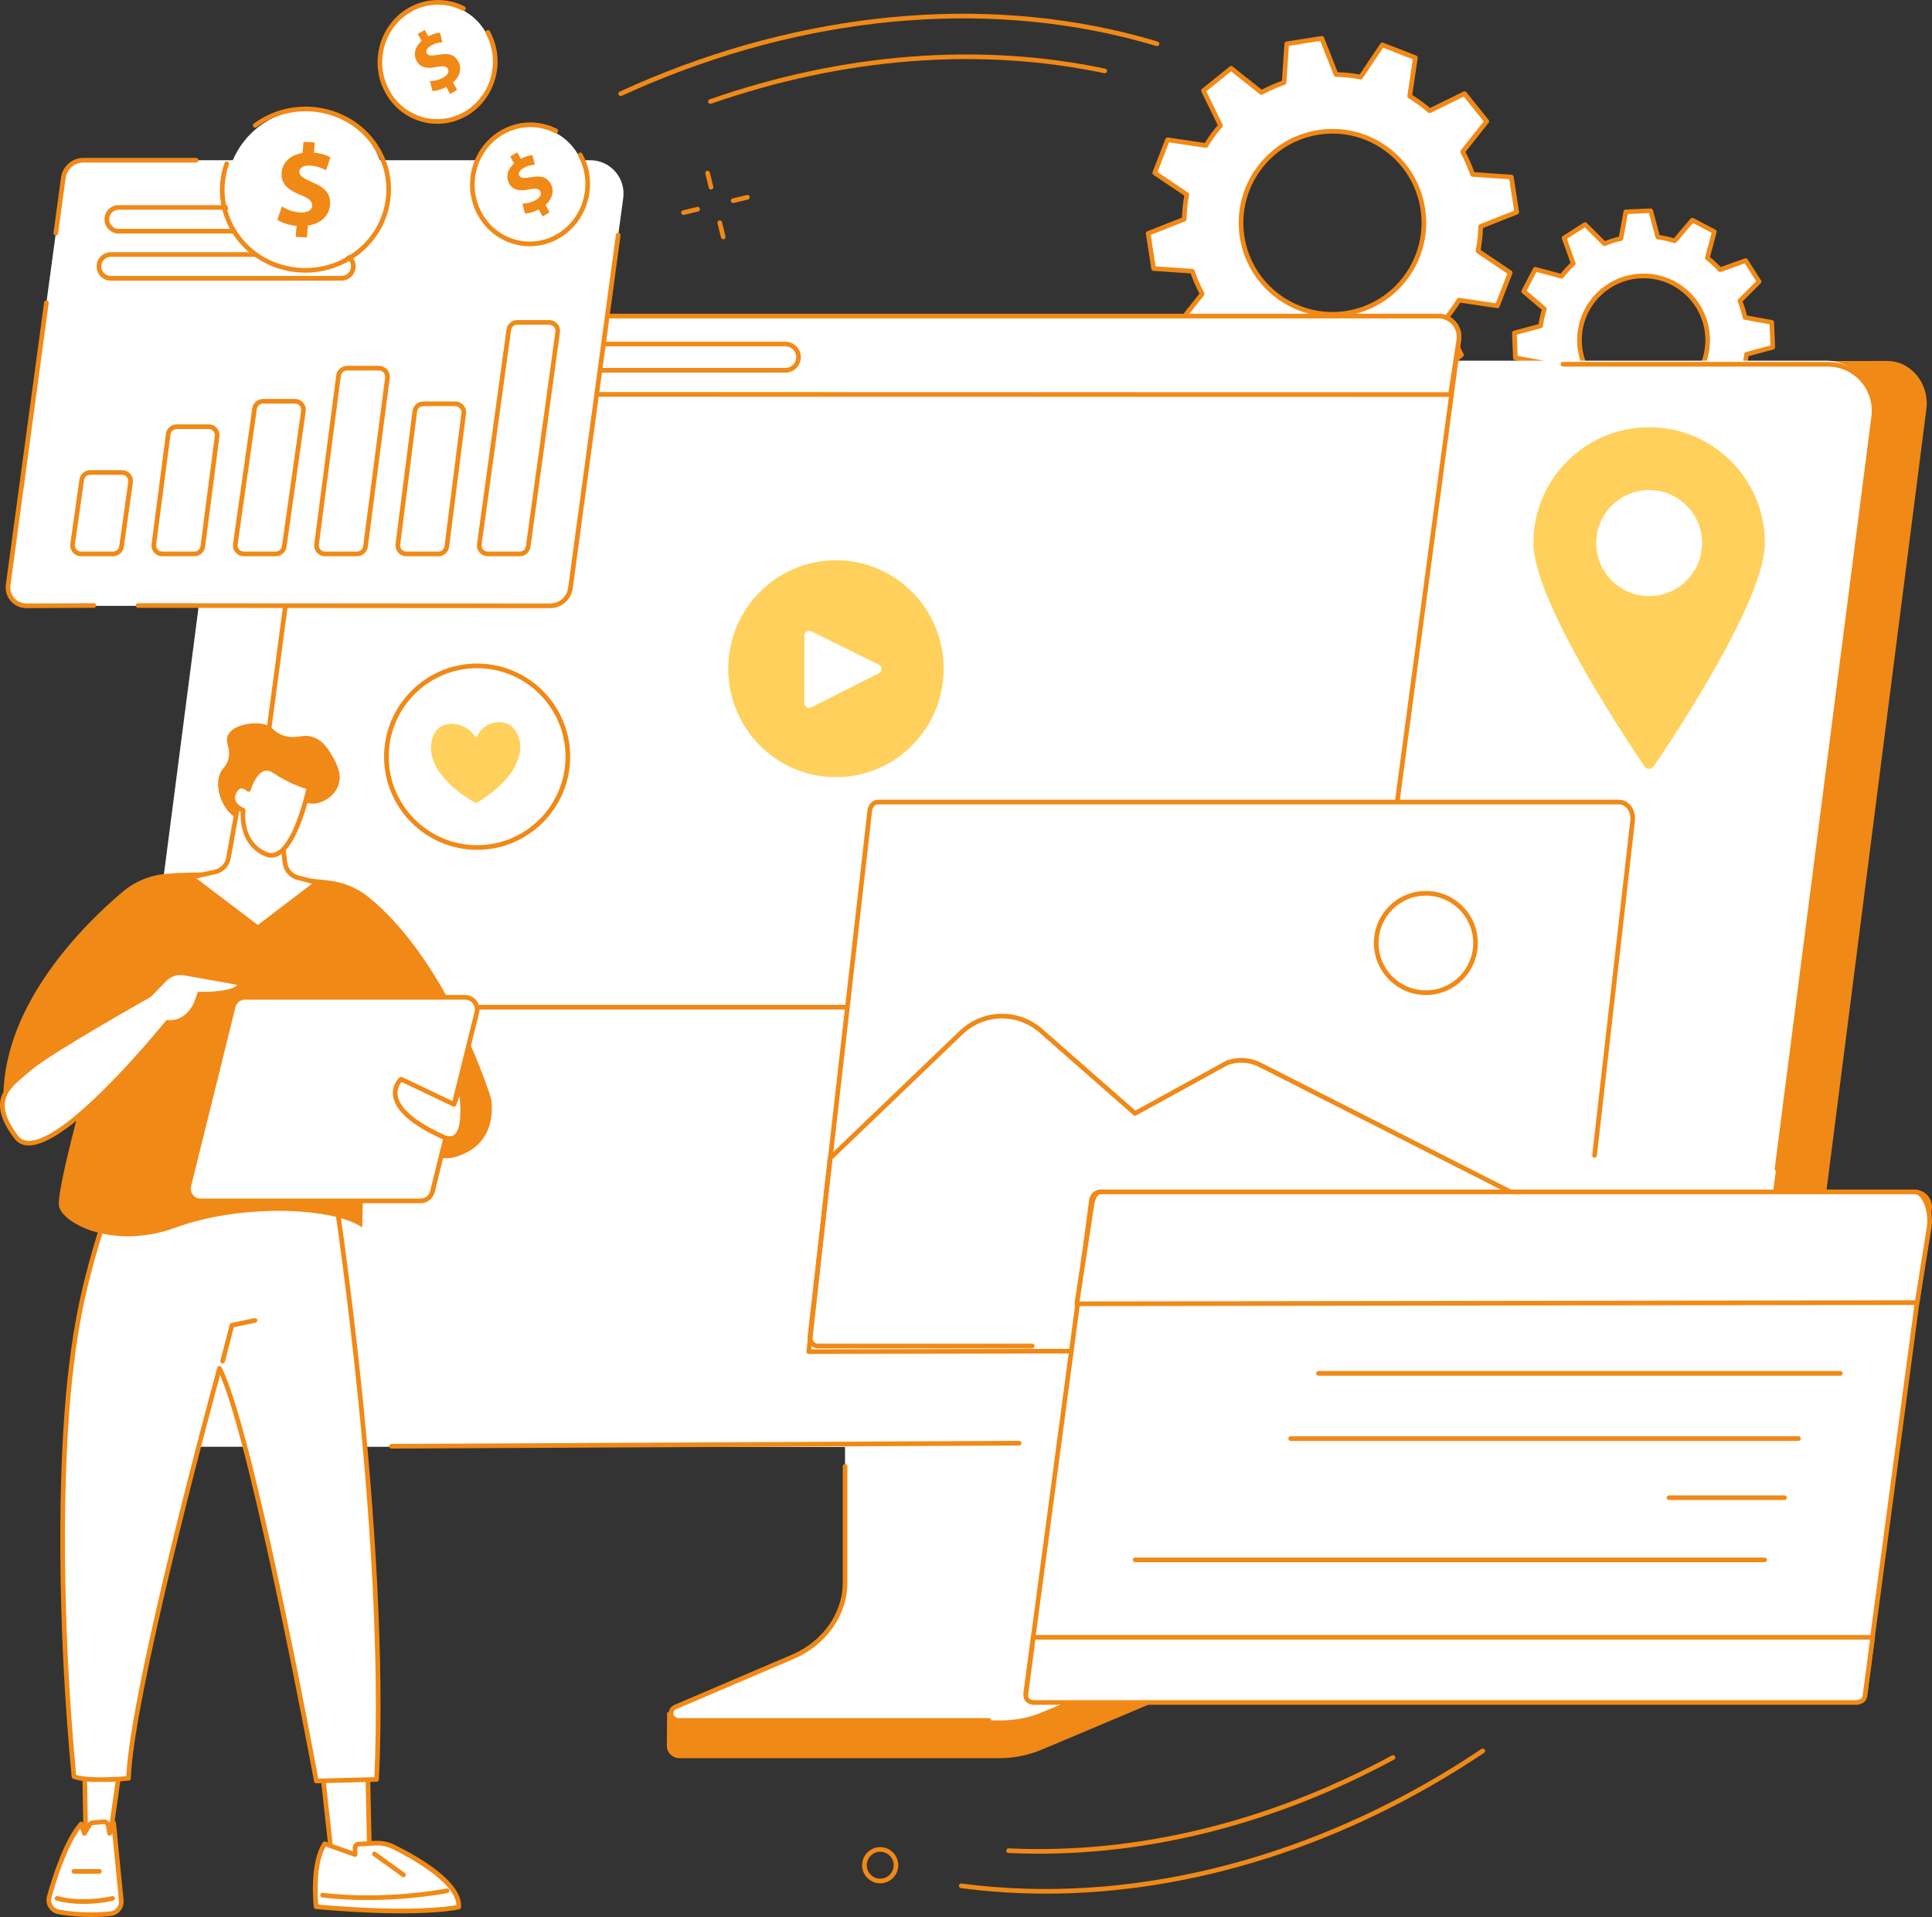 <?xml version="1.0" encoding="UTF-8"?> <svg xmlns="http://www.w3.org/2000/svg" width="627" height="622" viewBox="0 0 627 622" fill="none"><rect x="0" y="0" width="627" height="622" fill="#333333" stroke="none"/><g clip-path="url(#clip0_801_3632)"><path d="M575.331 112.656L574.999 104.579L566.316 102.993C565.901 101.136 565.343 99.34 564.642 97.611L570.865 91.36L566.535 84.528L558.222 87.502C556.947 86.121 555.566 84.845 554.088 83.69L556.358 75.152L549.199 71.4L543.496 78.126C541.723 77.568 539.883 77.16 537.997 76.903L535.703 68.373L527.631 68.705L526.047 77.394C524.191 77.809 522.396 78.368 520.669 79.07L514.422 72.842L507.595 77.175L510.567 85.494C509.187 86.77 507.912 88.152 506.758 89.631L498.226 87.359L494.476 94.523L501.198 100.23C500.64 102.004 500.232 103.846 499.976 105.734L491.451 108.029L491.783 116.106L500.466 117.692C500.881 119.549 501.439 121.345 502.141 123.074L495.917 129.317L500.247 136.149L508.561 133.175C509.836 134.557 511.216 135.832 512.695 136.987L510.424 145.525L517.583 149.277L523.286 142.551C525.059 143.11 526.9 143.517 528.786 143.774L531.079 152.305L539.151 151.972L540.735 143.283C542.591 142.868 544.386 142.31 546.114 141.607L552.36 147.836L559.187 143.502L556.215 135.183C557.596 133.907 558.871 132.526 560.025 131.046L568.557 133.318L572.306 126.154L565.585 120.447C566.143 118.673 566.55 116.831 566.807 114.944L575.331 112.649V112.656ZM534.255 131.144C522.773 131.62 513.087 122.689 512.612 111.207C512.136 99.717 521.061 90.024 532.535 89.548C544.017 89.073 553.703 98.003 554.178 109.486C554.654 120.968 545.729 130.669 534.255 131.144Z" fill="white"></path><path d="M531.086 153.067C530.747 153.067 530.445 152.841 530.355 152.509L528.189 144.461C526.605 144.22 525.051 143.872 523.55 143.427L518.164 149.776C517.937 150.048 517.553 150.123 517.236 149.957L510.077 146.205C509.767 146.039 509.609 145.684 509.7 145.344L511.842 137.289C510.605 136.3 509.435 135.221 508.349 134.073L500.504 136.882C500.172 137.003 499.802 136.874 499.613 136.572L495.283 129.74C495.095 129.446 495.14 129.053 495.389 128.804L501.265 122.908C500.7 121.451 500.224 119.926 499.855 118.364L491.662 116.869C491.315 116.808 491.059 116.506 491.044 116.159L490.712 108.082C490.697 107.727 490.93 107.41 491.27 107.319L499.312 105.153C499.553 103.567 499.9 102.004 500.345 100.51L494.001 95.12C493.729 94.893 493.654 94.508 493.82 94.191L497.569 87.027C497.735 86.717 498.09 86.559 498.429 86.649L506.478 88.793C507.467 87.555 508.545 86.385 509.692 85.298L506.886 77.447C506.765 77.115 506.893 76.745 507.195 76.556L514.022 72.223C514.324 72.034 514.709 72.079 514.958 72.329L520.849 78.21C522.305 77.643 523.829 77.168 525.391 76.798L526.884 68.599C526.945 68.252 527.247 67.995 527.594 67.98L535.665 67.648C536.02 67.633 536.337 67.867 536.427 68.207L538.593 76.254C540.177 76.496 541.731 76.843 543.239 77.288L548.626 70.94C548.852 70.668 549.237 70.592 549.554 70.758L556.713 74.51C557.022 74.676 557.181 75.031 557.09 75.371L554.948 83.426C556.185 84.415 557.354 85.494 558.44 86.642L566.286 83.834C566.618 83.713 566.988 83.841 567.176 84.143L571.506 90.975C571.695 91.277 571.65 91.662 571.401 91.911L565.524 97.807C566.09 99.264 566.565 100.789 566.935 102.352L575.127 103.846C575.474 103.907 575.731 104.209 575.746 104.556L576.078 112.634C576.093 112.989 575.859 113.306 575.52 113.396L567.478 115.563C567.237 117.148 566.889 118.711 566.444 120.206L572.789 125.596C573.06 125.822 573.136 126.207 572.97 126.524L569.221 133.688C569.055 133.998 568.7 134.156 568.361 134.066L560.311 131.922C559.323 133.16 558.244 134.33 557.098 135.417L559.904 143.268C560.025 143.601 559.896 143.97 559.595 144.159L552.767 148.485C552.473 148.674 552.081 148.628 551.832 148.379L545.94 142.498C544.484 143.065 542.96 143.54 541.399 143.91L539.905 152.108C539.845 152.456 539.543 152.712 539.196 152.727L531.124 153.06C531.124 153.06 531.101 153.06 531.094 153.06L531.086 153.067ZM523.294 141.804C523.369 141.804 523.444 141.819 523.52 141.842C525.24 142.385 527.05 142.785 528.891 143.034C529.193 143.072 529.442 143.291 529.517 143.585L531.66 151.535L538.532 151.248L540.011 143.155C540.064 142.853 540.29 142.619 540.592 142.551C542.41 142.144 544.175 141.6 545.85 140.913C546.129 140.8 546.453 140.86 546.664 141.079L552.481 146.884L558.289 143.2L555.521 135.447C555.415 135.161 555.498 134.843 555.717 134.64C557.06 133.402 558.32 132.035 559.444 130.593C559.632 130.352 559.942 130.246 560.236 130.329L568.187 132.45L571.378 126.358L565.117 121.036C564.883 120.84 564.792 120.523 564.883 120.236C565.426 118.515 565.826 116.703 566.075 114.861C566.112 114.559 566.331 114.31 566.625 114.234L574.569 112.09L574.282 105.213L566.195 103.733C565.894 103.68 565.66 103.454 565.592 103.152C565.192 101.333 564.641 99.566 563.955 97.89C563.842 97.611 563.902 97.286 564.121 97.075L569.922 91.254L566.241 85.442L558.493 88.212C558.207 88.31 557.89 88.235 557.686 88.016C556.449 86.665 555.083 85.411 553.643 84.287C553.401 84.098 553.295 83.788 553.378 83.494L555.498 75.537L549.41 72.344L544.092 78.61C543.896 78.844 543.579 78.934 543.292 78.844C541.572 78.3 539.762 77.9 537.921 77.651C537.619 77.613 537.37 77.394 537.295 77.1L535.153 69.15L528.28 69.437L526.801 77.53C526.749 77.832 526.522 78.066 526.221 78.134C524.41 78.534 522.637 79.085 520.963 79.772C520.683 79.885 520.359 79.825 520.148 79.606L514.331 73.801L508.523 77.485L511.291 85.238C511.397 85.525 511.314 85.842 511.095 86.046C509.745 87.284 508.493 88.65 507.368 90.092C507.18 90.333 506.871 90.439 506.576 90.356L498.625 88.235L495.434 94.327L501.695 99.649C501.929 99.845 502.02 100.162 501.929 100.449C501.386 102.171 500.986 103.982 500.737 105.824C500.7 106.126 500.481 106.375 500.187 106.451L492.243 108.595L492.53 115.472L500.617 116.952C500.918 117.005 501.152 117.231 501.22 117.533C501.62 119.353 502.171 121.119 502.857 122.795C502.97 123.074 502.91 123.399 502.691 123.61L496.89 129.431L500.571 135.244L508.319 132.473C508.606 132.375 508.923 132.45 509.126 132.669C510.363 134.021 511.729 135.274 513.17 136.399C513.411 136.587 513.517 136.897 513.434 137.191L511.314 145.148L517.402 148.341L522.72 142.076C522.864 141.902 523.075 141.811 523.294 141.811V141.804ZM533.38 131.914C521.898 131.914 512.332 122.818 511.85 111.23C511.359 99.347 520.623 89.277 532.497 88.786C544.371 88.295 554.435 97.566 554.925 109.448C555.415 121.33 546.151 131.401 534.277 131.892C533.976 131.907 533.674 131.907 533.372 131.907L533.38 131.914ZM533.402 90.281C533.123 90.281 532.844 90.281 532.565 90.296C521.521 90.756 512.906 100.117 513.366 111.169C513.826 122.221 523.18 130.842 534.225 130.389C545.269 129.929 553.884 120.568 553.424 109.516C552.979 98.743 544.077 90.281 533.402 90.281Z" fill="#F18916"></path><path d="M492.236 68.848L490.47 57.449L477.91 56.596C477.027 54.029 475.948 51.568 474.681 49.236L482.504 39.384L475.277 30.393L463.969 35.934C461.947 34.175 459.782 32.59 457.496 31.193L459.352 18.729L448.602 14.562L441.586 25.003C438.984 24.497 436.313 24.21 433.597 24.15L428.98 12.433L417.589 14.2L416.729 26.769C414.164 27.652 411.705 28.732 409.374 30L399.529 22.172L390.544 29.404L396.082 40.72C394.324 42.743 392.74 44.91 391.344 47.197L378.889 45.34L374.725 56.098L385.158 63.119C384.653 65.723 384.366 68.395 384.306 71.113L372.598 75.733L374.363 87.132L386.923 87.986C387.806 90.552 388.885 93.013 390.152 95.346L382.329 105.198L389.556 114.189L400.864 108.648C402.886 110.407 405.051 111.992 407.337 113.389L405.481 125.852L416.231 130.019L423.247 119.579C425.85 120.085 428.52 120.372 431.229 120.432L435.845 132.148L447.237 130.382L448.089 117.812C450.654 116.929 453.113 115.85 455.444 114.581L465.289 122.41L474.274 115.178L468.737 103.862C470.494 101.838 472.078 99.672 473.474 97.384L485.929 99.241L490.093 88.484L479.66 81.463C480.165 78.859 480.452 76.186 480.513 73.469L492.221 68.848H492.236ZM436.977 101.635C420.78 104.148 405.617 93.043 403.113 76.843C400.6 60.635 411.697 45.461 427.887 42.955C444.083 40.441 459.246 51.546 461.751 67.746C464.263 83.954 453.166 99.128 436.977 101.635Z" fill="white"></path><path d="M435.868 132.896C435.559 132.896 435.28 132.707 435.167 132.42L430.731 121.164C428.317 121.081 425.933 120.832 423.617 120.402L416.88 130.435C416.684 130.729 416.307 130.842 415.983 130.722L405.233 126.554C404.901 126.426 404.705 126.086 404.757 125.739L406.538 113.766C404.516 112.505 402.585 111.086 400.767 109.546L389.904 114.868C389.587 115.027 389.202 114.936 388.983 114.664L381.756 105.673C381.537 105.402 381.537 105.009 381.756 104.73L389.27 95.271C388.169 93.195 387.203 90.99 386.396 88.71L374.333 87.888C373.979 87.865 373.692 87.601 373.639 87.253L371.874 75.854C371.821 75.507 372.017 75.167 372.342 75.039L383.589 70.6C383.672 68.184 383.921 65.791 384.351 63.474L374.326 56.732C374.031 56.536 373.918 56.158 374.046 55.834L378.211 45.076C378.339 44.744 378.678 44.548 379.025 44.6L390.99 46.382C392.25 44.367 393.668 42.426 395.207 40.607L389.889 29.736C389.73 29.419 389.821 29.034 390.092 28.815L399.077 21.583C399.349 21.364 399.741 21.364 400.02 21.583L409.472 29.102C411.554 28 413.75 27.026 416.028 26.226L416.85 14.155C416.873 13.8 417.137 13.513 417.484 13.46L428.875 11.694C429.222 11.641 429.562 11.837 429.69 12.162L434.126 23.418C436.54 23.5 438.924 23.75 441.24 24.18L447.976 14.147C448.172 13.853 448.55 13.739 448.874 13.86L459.624 18.027C459.956 18.156 460.152 18.495 460.099 18.843L458.319 30.816C460.333 32.076 462.272 33.496 464.09 35.036L474.953 29.713C475.27 29.555 475.655 29.646 475.873 29.917L483.1 38.908C483.319 39.18 483.319 39.573 483.1 39.852L475.587 49.311C476.688 51.395 477.661 53.592 478.468 55.871L490.531 56.694C490.886 56.717 491.172 56.981 491.225 57.328L492.99 68.728C493.043 69.075 492.847 69.415 492.523 69.543L481.275 73.982C481.192 76.398 480.943 78.791 480.513 81.101L490.539 87.842C490.833 88.038 490.946 88.416 490.818 88.741L486.654 99.498C486.525 99.83 486.186 100.027 485.839 99.974L473.874 98.192C472.614 100.215 471.196 102.148 469.657 103.967L474.976 114.838C475.134 115.155 475.044 115.54 474.772 115.759L465.787 122.991C465.516 123.21 465.123 123.21 464.844 122.991L455.392 115.472C453.317 116.574 451.114 117.541 448.836 118.349L448.014 130.42C447.991 130.774 447.727 131.061 447.38 131.114L435.989 132.881C435.951 132.881 435.914 132.888 435.876 132.888L435.868 132.896ZM423.263 118.817C423.308 118.817 423.361 118.817 423.406 118.832C425.956 119.322 428.596 119.609 431.267 119.67C431.568 119.67 431.84 119.866 431.953 120.145L436.351 131.303L446.55 129.718L447.365 117.752C447.388 117.45 447.584 117.186 447.871 117.088C450.398 116.22 452.834 115.148 455.105 113.91C455.369 113.766 455.701 113.789 455.935 113.985L465.304 121.436L473.346 114.966L468.073 104.194C467.937 103.922 467.982 103.597 468.179 103.363C469.899 101.378 471.468 99.234 472.841 96.984C472.999 96.728 473.293 96.584 473.595 96.629L485.454 98.396L489.181 88.771L479.245 82.09C478.997 81.924 478.868 81.614 478.929 81.32C479.419 78.776 479.706 76.126 479.766 73.454C479.766 73.151 479.962 72.88 480.241 72.766L491.391 68.365L489.807 58.159L477.85 57.343C477.548 57.321 477.284 57.125 477.186 56.838C476.318 54.309 475.247 51.878 474.01 49.598C473.867 49.334 473.889 49.002 474.078 48.768L481.524 39.392L475.059 31.344L464.294 36.621C464.022 36.757 463.698 36.712 463.464 36.515C461.48 34.794 459.337 33.224 457.089 31.85C456.833 31.691 456.689 31.397 456.735 31.095L458.5 19.228L448.874 15.498L442.198 25.441C442.032 25.69 441.722 25.818 441.428 25.758C438.886 25.267 436.238 24.98 433.567 24.92C433.266 24.92 432.994 24.724 432.881 24.444L428.483 13.287L418.284 14.872L417.469 26.837C417.446 27.139 417.25 27.404 416.963 27.502C414.436 28.37 412.007 29.442 409.729 30.68C409.465 30.823 409.133 30.801 408.899 30.604L399.53 23.153L391.488 29.623L396.761 40.396C396.897 40.667 396.851 40.992 396.655 41.226C394.935 43.212 393.366 45.355 391.993 47.605C391.835 47.862 391.541 48.005 391.239 47.96L379.38 46.193L375.653 55.819L385.589 62.5C385.837 62.666 385.966 62.975 385.905 63.27C385.415 65.814 385.128 68.463 385.068 71.136C385.068 71.438 384.872 71.71 384.593 71.823L373.443 76.224L375.027 86.43L386.984 87.246C387.286 87.269 387.55 87.465 387.648 87.752C388.516 90.281 389.587 92.719 390.824 94.991C390.967 95.255 390.937 95.588 390.748 95.822L383.303 105.198L389.768 113.245L400.533 107.968C400.804 107.832 401.129 107.878 401.363 108.074C403.347 109.795 405.489 111.366 407.737 112.739C407.994 112.898 408.137 113.192 408.092 113.494L406.327 125.362L415.953 129.091L422.629 119.149C422.772 118.937 423.006 118.817 423.255 118.817H423.263ZM432.406 102.744C417.665 102.744 404.682 91.979 402.358 76.956C399.786 60.363 411.185 44.774 427.766 42.2C435.8 40.954 443.835 42.91 450.39 47.711C456.953 52.512 461.246 59.586 462.491 67.618C465.063 84.211 453.664 99.8 437.083 102.374C435.514 102.616 433.945 102.737 432.406 102.737V102.744ZM432.489 43.347C430.995 43.347 429.494 43.461 428 43.695C412.241 46.141 401.408 60.96 403.852 76.722C406.296 92.493 421.105 103.333 436.857 100.887C452.616 98.441 463.449 83.622 461.004 67.86C459.82 60.22 455.739 53.501 449.5 48.934C444.491 45.265 438.577 43.347 432.489 43.347Z" fill="#F18916"></path><path d="M181.535 353.113C181.399 353.113 181.263 353.076 181.142 353L177.099 350.516C176.744 350.297 176.631 349.837 176.85 349.475C177.069 349.12 177.529 349.007 177.891 349.225L181.934 351.709C182.289 351.928 182.402 352.389 182.183 352.751C182.04 352.985 181.791 353.113 181.542 353.113H181.535Z" fill="#F18916"></path><path d="M195.695 361.803C195.559 361.803 195.423 361.765 195.303 361.689L191.259 359.206C190.904 358.987 190.791 358.526 191.01 358.164C191.229 357.809 191.689 357.696 192.051 357.915L196.095 360.398C196.449 360.617 196.562 361.078 196.344 361.44C196.2 361.674 195.951 361.803 195.702 361.803H195.695Z" fill="#F18916"></path><path d="M181.067 365.358C180.932 365.358 180.803 365.32 180.675 365.252C180.321 365.033 180.207 364.573 180.419 364.218L182.878 360.157C183.097 359.802 183.557 359.689 183.912 359.9C184.266 360.119 184.379 360.579 184.168 360.934L181.709 364.996C181.565 365.23 181.316 365.358 181.06 365.358H181.067Z" fill="#F18916"></path><path d="M189.659 351.143C189.523 351.143 189.395 351.105 189.267 351.037C188.912 350.818 188.799 350.358 189.011 350.003L191.462 345.942C191.681 345.587 192.141 345.474 192.496 345.685C192.85 345.904 192.963 346.364 192.752 346.719L190.301 350.781C190.157 351.015 189.908 351.143 189.652 351.143H189.659Z" fill="#F18916"></path><path d="M230.54 33.692C230.231 33.692 229.937 33.496 229.831 33.186C229.695 32.794 229.899 32.363 230.299 32.227C273.593 17.137 317.989 13.702 358.68 22.278C359.087 22.361 359.351 22.761 359.261 23.169C359.178 23.576 358.771 23.84 358.371 23.75C317.951 15.227 273.834 18.654 230.797 33.647C230.714 33.677 230.631 33.692 230.548 33.692H230.54Z" fill="#F18916"></path><path d="M201.443 31.155C201.156 31.155 200.885 30.989 200.756 30.718C200.583 30.34 200.749 29.887 201.126 29.714C255.193 4.899 313.318 -1.917 364.797 10.531C368.479 11.422 372.145 12.418 375.713 13.49C376.113 13.611 376.34 14.034 376.219 14.434C376.098 14.834 375.676 15.061 375.276 14.94C371.738 13.875 368.094 12.886 364.443 12.003C313.288 -0.37 255.51 6.409 201.76 31.088C201.654 31.133 201.548 31.155 201.443 31.155Z" fill="#F18916"></path><path d="M337.218 601.451C333.898 601.451 330.594 601.376 327.29 601.217C326.875 601.195 326.551 600.847 326.573 600.425C326.596 600.009 326.943 599.692 327.366 599.707C368.63 601.67 411.63 591.245 451.726 569.564C452.096 569.367 452.548 569.503 452.752 569.866C452.948 570.235 452.812 570.688 452.45 570.892C415.319 590.966 375.691 601.451 337.233 601.451H337.218Z" fill="#F18916"></path><path d="M339.382 614.406C333.928 614.406 328.504 614.202 323.11 613.787C319.338 613.492 315.551 613.1 311.862 612.609C311.447 612.556 311.16 612.171 311.213 611.763C311.266 611.348 311.651 611.061 312.058 611.114C315.717 611.605 319.474 611.998 323.223 612.284C375.698 616.323 431.651 600.41 480.784 567.465C481.131 567.231 481.599 567.321 481.833 567.669C482.067 568.016 481.968 568.484 481.629 568.718C437.264 598.469 387.346 614.413 339.382 614.413V614.406Z" fill="#F18916"></path><path d="M221.796 69.747C221.457 69.747 221.147 69.513 221.064 69.166C220.966 68.758 221.215 68.35 221.623 68.252L226.232 67.142C226.639 67.044 227.047 67.293 227.145 67.701C227.243 68.109 226.994 68.516 226.586 68.615L221.977 69.724C221.917 69.739 221.856 69.747 221.804 69.747H221.796Z" fill="#F18916"></path><path d="M237.941 65.874C237.601 65.874 237.292 65.64 237.209 65.293C237.111 64.885 237.36 64.478 237.767 64.379L242.376 63.27C242.784 63.172 243.191 63.421 243.289 63.828C243.387 64.236 243.138 64.644 242.731 64.742L238.122 65.852C238.061 65.867 238.001 65.874 237.948 65.874H237.941Z" fill="#F18916"></path><path d="M234.719 77.628C234.379 77.628 234.07 77.394 233.987 77.055L232.855 72.442C232.757 72.034 233.006 71.627 233.406 71.528C233.813 71.43 234.221 71.68 234.319 72.08L235.45 76.692C235.548 77.1 235.3 77.507 234.9 77.606C234.839 77.621 234.779 77.628 234.719 77.628Z" fill="#F18916"></path><path d="M230.758 61.496C230.418 61.496 230.109 61.262 230.026 60.922L228.894 56.309C228.796 55.902 229.045 55.494 229.445 55.396C229.852 55.298 230.26 55.547 230.358 55.947L231.489 60.559C231.588 60.967 231.339 61.375 230.939 61.473C230.878 61.488 230.818 61.496 230.758 61.496Z" fill="#F18916"></path><path d="M285.655 611.054C285.481 611.054 285.3 611.046 285.119 611.031C283.558 610.888 282.147 610.148 281.144 608.94C280.14 607.732 279.665 606.215 279.808 604.652C280.102 601.428 282.962 599.043 286.183 599.33C289.404 599.624 291.788 602.485 291.501 605.709C291.222 608.751 288.657 611.054 285.662 611.054H285.655ZM285.655 600.817C283.429 600.817 281.521 602.523 281.317 604.788C281.211 605.95 281.566 607.083 282.313 607.974C283.06 608.872 284.108 609.423 285.27 609.521C287.661 609.74 289.789 607.966 290.008 605.573C290.226 603.18 288.454 601.051 286.062 600.832C285.926 600.817 285.798 600.817 285.662 600.817H285.655Z" fill="#F18916"></path><path d="M409.94 414.715L287.685 415.485C286.892 415.485 286.636 416.224 286.636 416.927V521.015C286.636 530.98 217.172 556.873 216.493 555.56L216.41 566.574C216.41 568.627 218.206 570.447 220.506 570.447H324.574C329.334 570.447 334.026 569.382 338.334 567.578L394.694 543.828C404.841 539.555 411.238 530.368 411.238 520.358V416.164C411.238 415.454 410.74 414.722 409.948 414.722L409.94 414.715Z" fill="#F18916"></path><path d="M274.241 409.415V513.526C274.241 523.793 267.64 533.139 257.267 537.57L219.246 553.808C216.764 554.873 217.609 558.202 220.363 558.202H324.822C329.522 558.202 334.162 557.273 338.409 555.484L380.534 537.736C390.982 533.335 397.651 523.944 397.651 513.632V409.415C397.651 408.992 397.266 408.645 396.783 408.645H275.101C274.626 408.645 274.233 408.992 274.233 409.415H274.241Z" fill="white"></path><path d="M320.923 558.957H220.371C218.455 558.957 217.339 557.696 217.09 556.45C216.803 555.054 217.557 553.718 218.96 553.114L256.981 536.875C267.015 532.587 273.495 523.423 273.495 513.526V475.787C273.495 475.372 273.834 475.032 274.249 475.032C274.664 475.032 275.004 475.372 275.004 475.787V513.526C275.004 524.034 268.161 533.742 257.577 538.264L219.556 554.503C218.794 554.827 218.425 555.446 218.568 556.148C218.696 556.798 219.307 557.447 220.371 557.447H320.923C321.338 557.447 321.678 557.787 321.678 558.202C321.678 558.617 321.338 558.957 320.923 558.957Z" fill="#F18916"></path><path d="M46.5 468.412L549.207 469.507L557.935 469.529L574.162 469.567C578.771 469.567 582.566 465.958 583.147 461.376L625.181 132.662C626.207 124.667 620.376 117.111 612.334 117.111L91.491 117.586L46.492 468.419L46.5 468.412Z" fill="#F18916"></path><path d="M592.803 117.028C601.87 117.028 609.241 126.162 608.079 135.183L565.743 461.384C565.155 465.974 561.262 469.408 556.653 469.408L552.685 469.559L39.529 469.408C33.999 469.408 29.729 464.532 30.439 459.036L73.627 126.192C74.216 121.602 77.739 117.028 82.348 117.028H592.803Z" fill="white"></path><path d="M576.696 380.019C576.696 380.019 576.628 380.019 576.598 380.019C576.183 379.966 575.897 379.588 575.949 379.173L607.339 135.093C607.867 131.001 606.608 126.879 603.884 123.784C601.176 120.704 597.268 118.938 593.18 118.938H507.217C506.802 118.938 506.463 118.598 506.463 118.183C506.463 117.767 506.802 117.428 507.217 117.428H593.18C597.706 117.428 602.028 119.383 605.023 122.788C608.033 126.207 609.421 130.767 608.841 135.289L577.451 379.369C577.405 379.747 577.081 380.026 576.704 380.026L576.696 380.019Z" fill="#F18916"></path><path d="M127.045 470.005C126.63 470.005 126.291 469.673 126.291 469.25C126.291 468.835 126.623 468.495 127.045 468.495L330.729 467.491C331.144 467.491 331.484 467.823 331.484 468.246C331.484 468.661 331.152 469.001 330.729 469.001L127.045 470.005Z" fill="#F18916"></path><path d="M473.459 110.128C473.972 106.119 470.864 102.563 466.828 102.563H108.744C106.692 102.563 104.964 104.088 104.7 106.134L75.83 322.614C75.535 324.826 77.255 326.789 79.481 326.789H441.005C443.057 326.789 444.785 325.264 445.049 323.218L473.451 110.128H473.459Z" fill="white"></path><path d="M441.005 327.544H79.481C78.198 327.544 76.984 326.993 76.139 326.027C75.294 325.06 74.909 323.785 75.075 322.516L103.945 106.036C104.255 103.628 106.314 101.816 108.736 101.816H466.82C468.955 101.816 470.992 102.737 472.402 104.345C473.821 105.96 474.477 108.104 474.198 110.233L445.795 323.324C445.486 325.732 443.426 327.544 441.005 327.544ZM108.743 103.318C107.076 103.318 105.658 104.571 105.447 106.225L76.576 322.713C76.463 323.551 76.719 324.396 77.278 325.03C77.836 325.664 78.636 326.034 79.481 326.034H441.005C442.672 326.034 444.09 324.781 444.301 323.128L472.704 110.037C472.923 108.338 472.402 106.625 471.271 105.341C470.147 104.058 468.525 103.326 466.82 103.326H108.743V103.318Z" fill="#F18916"></path><path d="M466.827 102.563C470.856 102.563 473.971 106.119 473.458 110.127L470.75 128.019L101.252 127.959L104.707 106.126C104.971 104.088 106.699 102.556 108.751 102.556H466.835L466.827 102.563Z" fill="white"></path><path d="M470.743 128.774L101.245 128.714C101.026 128.714 100.815 128.615 100.671 128.449C100.528 128.283 100.468 128.057 100.498 127.838L103.953 106.006C104.262 103.62 106.322 101.801 108.743 101.801H466.827C468.962 101.801 470.999 102.722 472.41 104.33C473.828 105.945 474.484 108.089 474.205 110.218L471.49 128.125C471.437 128.495 471.12 128.766 470.743 128.766V128.774ZM102.127 127.204L470.094 127.264L472.712 110.014C472.93 108.331 472.402 106.617 471.278 105.334C470.154 104.05 468.532 103.318 466.827 103.318H108.743C107.076 103.318 105.658 104.571 105.447 106.225L102.127 127.204Z" fill="#F18916"></path><path d="M254.89 120.9H122.518C121.077 120.9 119.704 120.281 118.753 119.202C117.803 118.122 117.358 116.68 117.546 115.254C117.863 112.755 120.006 110.875 122.518 110.875H254.89C256.331 110.875 257.704 111.494 258.654 112.574C259.605 113.653 260.05 115.095 259.861 116.522L259.114 116.424L259.861 116.522C259.544 119.021 257.402 120.9 254.89 120.9ZM122.518 112.377C120.76 112.377 119.266 113.691 119.04 115.435C118.912 116.431 119.221 117.443 119.885 118.198C120.549 118.953 121.507 119.383 122.51 119.383H254.882C256.64 119.383 258.134 118.069 258.36 116.326C258.488 115.329 258.179 114.317 257.515 113.563C256.851 112.808 255.893 112.377 254.89 112.377H122.518Z" fill="#F18916"></path><path d="M271.298 252.158C290.605 252.158 306.256 236.405 306.256 216.971C306.256 197.538 290.605 181.785 271.298 181.785C251.991 181.785 236.34 197.538 236.34 216.971C236.34 236.405 251.991 252.158 271.298 252.158Z" fill="#FFD15C"></path><path d="M261.061 228.19V206.184C261.061 205.059 262.237 204.327 263.241 204.825L285.231 215.688C286.348 216.239 286.355 217.832 285.246 218.398L263.256 229.541C262.252 230.054 261.061 229.322 261.061 228.19Z" fill="white"></path><path d="M529.843 266.192C530.19 263.036 528.101 260.236 525.392 260.236H284.985C283.612 260.236 282.443 261.436 282.269 263.044L262.889 433.444C262.693 435.188 263.847 436.728 265.341 436.728H508.057C509.43 436.728 510.599 435.528 510.773 433.92L529.843 266.184V266.192Z" fill="white"></path><path d="M262.458 439.31C262.247 439.31 262.043 439.219 261.9 439.061C261.757 438.902 261.689 438.691 261.711 438.472L268.621 375.761C268.644 375.587 268.72 375.421 268.848 375.3L311.372 334.52C318.916 327.288 330.519 327.031 338.372 333.923L368.464 360.338L397.81 344.22C397.81 344.22 397.878 344.19 397.908 344.175C401.597 342.794 405.723 343.02 409.239 344.802L514.506 398.205C514.785 398.348 514.943 398.642 514.913 398.944L511.33 438.11C511.292 438.495 510.968 438.797 510.583 438.797L262.466 439.31H262.458ZM270.085 376.199L263.303 437.8L509.889 437.294L513.359 399.322L408.545 346.153C405.422 344.568 401.755 344.356 398.474 345.572L368.713 361.916C368.434 362.067 368.095 362.029 367.853 361.825L337.369 335.063C330.111 328.692 319.377 328.926 312.406 335.614L270.077 376.206L270.085 376.199Z" fill="#F18916"></path><path d="M462.747 322.841C453.445 322.841 445.879 315.269 445.879 305.961C445.879 296.653 453.445 289.081 462.747 289.081C472.049 289.081 479.615 296.653 479.615 305.961C479.615 315.269 472.049 322.841 462.747 322.841ZM462.747 290.591C454.275 290.591 447.388 297.483 447.388 305.961C447.388 314.439 454.275 321.331 462.747 321.331C471.219 321.331 478.106 314.439 478.106 305.961C478.106 297.483 471.219 290.591 462.747 290.591Z" fill="#F18916"></path><path d="M334.999 437.483H265.339C264.479 437.483 263.672 437.105 263.069 436.426C262.344 435.618 262.005 434.493 262.141 433.354L281.521 262.953C281.74 260.975 283.226 259.473 284.983 259.473H525.391C526.764 259.473 528.062 260.077 529.042 261.172C530.234 262.508 530.8 264.365 530.596 266.267L518.239 374.961C518.194 375.376 517.817 375.67 517.402 375.625C516.987 375.58 516.693 375.202 516.738 374.787L529.095 266.101C529.254 264.652 528.816 263.18 527.918 262.183C527.224 261.413 526.327 260.983 525.391 260.983H284.983C283.995 260.983 283.15 261.904 283.022 263.119L263.642 433.52C263.559 434.222 263.77 434.931 264.2 435.414C264.517 435.769 264.924 435.966 265.347 435.966H335.007C335.422 435.966 335.761 436.305 335.761 436.72C335.761 437.136 335.422 437.475 335.007 437.475L334.999 437.483Z" fill="#F18916"></path><path d="M20.542 57.744C20.965 54.445 23.763 51.984 27.075 51.984H191.554C198.072 51.984 203.103 57.729 202.266 64.206L185.119 190.806C184.696 194.105 181.898 196.573 178.586 196.573H8.54C4.941 196.573 2.158 193.395 2.64 189.824L20.542 57.744Z" fill="white"></path><path d="M36.694 180.478H26.321C25.302 180.478 24.329 180.033 23.658 179.263C22.986 178.493 22.685 177.466 22.828 176.455L25.77 155.589C26.011 153.86 27.513 152.554 29.263 152.554H39.628C40.647 152.554 41.62 152.999 42.291 153.769C42.962 154.539 43.264 155.566 43.121 156.578L40.186 177.444C39.945 179.172 38.444 180.478 36.694 180.478ZM29.263 154.064C28.267 154.064 27.407 154.811 27.264 155.8L24.322 176.666C24.239 177.247 24.412 177.829 24.797 178.274C25.182 178.719 25.732 178.969 26.321 178.969H36.694C37.697 178.969 38.549 178.221 38.693 177.232L41.627 156.366C41.71 155.785 41.537 155.204 41.152 154.758C40.767 154.313 40.217 154.064 39.628 154.064H29.263Z" fill="#F18916"></path><path d="M63.067 180.478H52.686C51.675 180.478 50.702 180.041 50.038 179.278C49.367 178.516 49.058 177.504 49.194 176.493L53.848 140.762C54.074 139.011 55.583 137.69 57.348 137.69H67.721C68.732 137.69 69.705 138.128 70.369 138.89C71.04 139.652 71.35 140.664 71.214 141.676L66.567 177.406C66.341 179.157 64.832 180.478 63.067 180.478ZM57.341 139.2C56.33 139.2 55.47 139.954 55.342 140.958L50.687 176.689C50.612 177.263 50.785 177.844 51.17 178.282C51.555 178.72 52.105 178.969 52.686 178.969H63.067C64.078 178.969 64.938 178.214 65.066 177.21L69.713 141.479C69.788 140.906 69.615 140.324 69.23 139.887C68.845 139.449 68.294 139.2 67.714 139.2H57.341Z" fill="#F18916"></path><path d="M89.492 180.479H79.12C78.094 180.479 77.128 180.033 76.457 179.263C75.785 178.493 75.483 177.466 75.627 176.455L81.865 132.473C82.107 130.744 83.608 129.438 85.358 129.438H95.724C96.749 129.438 97.715 129.884 98.386 130.654C99.058 131.424 99.36 132.451 99.216 133.462L92.985 177.444C92.744 179.173 91.243 180.479 89.492 180.479ZM85.358 130.948C84.362 130.948 83.502 131.696 83.359 132.685L77.12 176.666C77.037 177.247 77.211 177.829 77.596 178.274C77.98 178.72 78.531 178.969 79.12 178.969H89.492C90.488 178.969 91.348 178.221 91.492 177.232L97.723 133.251C97.806 132.67 97.632 132.088 97.247 131.643C96.863 131.197 96.312 130.948 95.724 130.948H85.358Z" fill="#F18916"></path><path d="M115.865 180.478H105.485C104.467 180.478 103.501 180.04 102.837 179.278C102.166 178.516 101.857 177.504 101.992 176.492L109.121 121.776C109.348 120.024 110.856 118.703 112.622 118.703H122.994C124.005 118.703 124.978 119.141 125.642 119.904C126.314 120.666 126.623 121.685 126.487 122.689L119.366 177.406C119.139 179.157 117.631 180.478 115.865 180.478ZM112.614 120.213C111.603 120.213 110.743 120.968 110.615 121.972L103.486 176.689C103.411 177.262 103.584 177.844 103.969 178.282C104.354 178.719 104.904 178.969 105.485 178.969H115.865C116.876 178.969 117.736 178.214 117.865 177.21L124.986 122.493C125.061 121.919 124.88 121.338 124.503 120.9C124.118 120.462 123.568 120.213 122.987 120.213H112.614Z" fill="#F18916"></path><path d="M142.255 180.478H131.874C130.864 180.478 129.898 180.041 129.227 179.286C128.555 178.531 128.246 177.512 128.374 176.508L133.866 133.349C134.092 131.59 135.594 130.269 137.366 130.269H147.739C148.75 130.269 149.716 130.707 150.387 131.469C151.059 132.232 151.368 133.243 151.24 134.247L145.755 177.406C145.529 179.165 144.028 180.494 142.255 180.494V180.478ZM137.366 131.771C136.356 131.771 135.496 132.526 135.367 133.538L129.875 176.696C129.8 177.27 129.981 177.851 130.366 178.289C130.75 178.727 131.301 178.976 131.882 178.976H142.262C143.273 178.976 144.133 178.221 144.261 177.21L149.746 134.051C149.821 133.477 149.64 132.896 149.256 132.458C148.871 132.02 148.32 131.771 147.739 131.771H137.366Z" fill="#F18916"></path><path d="M168.681 180.478H158.308C157.289 180.478 156.316 180.041 155.652 179.271C154.981 178.501 154.679 177.481 154.815 176.47L164.373 106.897C164.615 105.16 166.116 103.847 167.866 103.847H178.231C179.25 103.847 180.223 104.285 180.887 105.055C181.558 105.825 181.86 106.844 181.724 107.855L172.166 177.436C171.925 179.172 170.423 180.486 168.673 180.486L168.681 180.478ZM167.866 105.349C166.863 105.349 166.003 106.096 165.867 107.093L156.309 176.674C156.226 177.255 156.407 177.836 156.784 178.274C157.169 178.712 157.719 178.969 158.308 178.969H168.681C169.684 178.969 170.544 178.221 170.68 177.225L180.238 107.651C180.321 107.07 180.14 106.489 179.763 106.051C179.378 105.613 178.827 105.357 178.239 105.357H167.873L167.866 105.349Z" fill="#F18916"></path><path d="M18.12 76.368C18.12 76.368 18.052 76.368 18.014 76.368C17.599 76.315 17.313 75.93 17.366 75.522L19.787 57.653C20.255 53.999 23.386 51.236 27.067 51.236H63.662C64.077 51.236 64.417 51.576 64.417 51.991C64.417 52.407 64.077 52.746 63.662 52.746H27.075C24.148 52.746 21.666 54.943 21.288 57.849L18.867 75.726C18.814 76.103 18.49 76.383 18.12 76.383V76.368Z" fill="#F18916"></path><path d="M8.547 197.321C6.608 197.321 4.768 196.483 3.493 195.026C2.218 193.569 1.637 191.636 1.893 189.719L14.311 98.124C14.363 97.709 14.748 97.422 15.163 97.475C15.578 97.528 15.865 97.913 15.812 98.32L3.387 189.915C3.191 191.402 3.644 192.904 4.632 194.029C5.62 195.161 7.046 195.803 8.547 195.803L30.477 195.713C30.892 195.713 31.232 196.045 31.232 196.467C31.232 196.883 30.9 197.222 30.477 197.222L8.54 197.313L8.547 197.321Z" fill="#F18916"></path><path d="M178.586 197.321L44.811 197.23C44.396 197.23 44.057 196.89 44.057 196.475C44.057 196.06 44.396 195.72 44.811 195.72L178.586 195.811C181.513 195.811 183.995 193.614 184.372 190.707L199.883 76.194C199.935 75.779 200.32 75.492 200.735 75.545C201.15 75.597 201.437 75.983 201.384 76.39L185.874 190.896C185.406 194.55 182.275 197.313 178.594 197.313L178.586 197.321Z" fill="#F18916"></path><path d="M110.819 91.051H35.969C33.426 91.051 31.359 88.982 31.359 86.438C31.359 83.894 33.426 81.826 35.969 81.826H110.819C113.361 81.826 115.428 83.894 115.428 86.438C115.428 88.982 113.361 91.051 110.819 91.051ZM35.969 83.328C34.256 83.328 32.868 84.725 32.868 86.431C32.868 88.137 34.264 89.533 35.969 89.533H110.819C112.531 89.533 113.919 88.137 113.919 86.431C113.919 84.725 112.524 83.328 110.819 83.328H35.969Z" fill="#F18916"></path><path d="M76.08 75.779H38.52C35.977 75.779 33.91 73.71 33.91 71.166C33.91 68.622 35.977 66.554 38.52 66.554H76.08C78.623 66.554 80.69 68.622 80.69 71.166C80.69 73.71 78.623 75.779 76.08 75.779ZM38.52 68.056C36.807 68.056 35.419 69.453 35.419 71.159C35.419 72.865 36.815 74.261 38.52 74.261H76.08C77.793 74.261 79.181 72.865 79.181 71.159C79.181 69.453 77.785 68.056 76.08 68.056H38.52Z" fill="#F18916"></path><path d="M119.004 77.326C127.994 65.991 126.386 49.736 115.412 41.019C104.437 32.302 88.252 34.424 79.261 45.759C70.271 57.094 71.879 73.35 82.854 82.067C93.828 90.784 110.013 88.661 119.004 77.326Z" fill="white"></path><path d="M99.097 88.469C90.716 88.469 82.432 84.815 76.993 77.855C71.411 70.713 69.864 61.375 72.859 52.859C72.995 52.467 73.425 52.263 73.825 52.399C74.217 52.535 74.421 52.965 74.285 53.365C71.464 61.383 72.927 70.192 78.185 76.926C86.921 88.099 103.435 90.273 114.984 81.773C120.619 77.628 124.233 71.604 125.161 64.817C126.074 58.136 124.271 51.508 120.076 46.141C111.341 34.968 94.827 32.794 83.277 41.294C82.945 41.543 82.47 41.468 82.221 41.136C81.972 40.796 82.048 40.328 82.38 40.079C94.586 31.095 112.027 33.398 121.261 45.212C125.712 50.897 127.62 57.932 126.655 65.021C125.666 72.216 121.842 78.595 115.874 82.988C110.858 86.68 104.951 88.469 99.097 88.469Z" fill="#F18916"></path><path d="M95.981 76.858L96.252 73.272C93.755 73.046 91.372 72.253 90.014 71.355L91.47 66.984C92.978 67.928 95.121 68.818 97.55 68.932C99.685 69.03 101.201 68.267 101.314 66.757C101.42 65.323 100.296 64.364 97.595 63.292C93.695 61.752 91.108 59.737 91.387 56.075C91.636 52.754 94.155 50.255 98.214 49.644L98.485 46.058L102.152 46.224L101.903 49.545C104.4 49.772 106.044 50.376 107.229 51.04L105.818 55.26C104.875 54.8 103.223 53.856 100.53 53.728C98.101 53.614 97.233 54.641 97.15 55.698C97.06 56.944 98.304 57.797 101.39 59.148C105.72 60.937 107.357 63.096 107.101 66.493C106.844 69.853 104.272 72.616 99.919 73.174L99.624 77.024L95.958 76.858H95.981Z" fill="#F18916"></path><path d="M190.062 61.53C191.04 51.228 183.75 42.108 173.779 41.16C163.808 40.211 154.932 47.794 153.953 58.095C152.975 68.397 160.265 77.517 170.236 78.466C180.207 79.414 189.083 71.832 190.062 61.53Z" fill="white"></path><path d="M171.917 79.893C170.228 79.893 168.523 79.667 166.856 79.199C161.801 77.802 157.599 74.443 155.027 69.74C149.776 60.129 153.103 47.854 162.442 42.366C168.093 39.052 174.935 38.841 180.744 41.807C181.113 41.996 181.264 42.449 181.076 42.827C180.887 43.197 180.434 43.348 180.057 43.159C174.709 40.426 168.41 40.622 163.212 43.68C154.567 48.753 151.489 60.122 156.354 69.022C158.723 73.363 162.601 76.458 167.263 77.749C171.85 79.017 176.655 78.376 180.804 75.945C189.449 70.872 192.527 59.503 187.661 50.602C187.458 50.24 187.594 49.779 187.963 49.576C188.325 49.379 188.785 49.508 188.989 49.878C194.24 59.488 190.913 71.763 181.574 77.251C178.586 79.002 175.274 79.901 171.933 79.901L171.917 79.893Z" fill="#F18916"></path><path d="M176.082 70.223L174.844 67.965C173.26 68.803 171.525 69.256 170.363 69.249L169.534 66.063C170.801 66.04 172.438 65.738 173.939 64.855C175.252 64.085 175.87 63.028 175.35 62.085C174.86 61.179 173.803 61.043 171.774 61.45C168.832 62.047 166.501 61.85 165.241 59.541C164.094 57.449 164.63 54.973 166.833 53.018L165.596 50.761L167.859 49.432L169.005 51.523C170.59 50.685 171.812 50.406 172.785 50.346L173.585 53.426C172.838 53.516 171.48 53.592 169.82 54.573C168.319 55.456 168.198 56.408 168.56 57.072C168.99 57.857 170.069 57.88 172.445 57.487C175.742 56.876 177.56 57.525 178.73 59.669C179.884 61.783 179.416 64.44 177.025 66.478L178.352 68.901L176.089 70.23L176.082 70.223Z" fill="#F18916"></path><path d="M160.046 21.792C161.024 11.49 153.735 2.37 143.764 1.422C133.793 0.473 124.916 8.056 123.938 18.357C122.959 28.659 130.249 37.779 140.22 38.728C150.191 39.676 159.067 32.094 160.046 21.792Z" fill="white"></path><path d="M141.915 40.169C140.225 40.169 138.52 39.943 136.853 39.475C131.799 38.078 127.597 34.719 125.024 30.016C119.774 20.405 123.093 8.131 132.44 2.642C138.09 -0.672 144.933 -0.883 150.741 2.084C151.111 2.272 151.262 2.725 151.073 3.103C150.885 3.48 150.432 3.624 150.055 3.435C144.706 0.702 138.407 0.898 133.21 3.956C124.564 9.029 121.486 20.398 126.352 29.299C128.721 33.639 132.598 36.734 137.261 38.025C141.847 39.294 146.653 38.652 150.802 36.221C159.447 31.148 162.525 19.779 157.659 10.879C157.455 10.516 157.591 10.056 157.961 9.852C158.323 9.655 158.783 9.784 158.987 10.154C164.245 19.764 160.918 32.039 151.571 37.527C148.584 39.279 145.272 40.177 141.93 40.177L141.915 40.169Z" fill="#F18916"></path><path d="M146.072 30.491L144.835 28.234C143.25 29.072 141.515 29.525 140.354 29.517L139.524 26.331C140.791 26.309 142.428 26.007 143.929 25.124C145.242 24.354 145.861 23.297 145.34 22.353C144.85 21.447 143.794 21.311 141.764 21.719C138.822 22.315 136.491 22.119 135.231 19.809C134.085 17.718 134.62 15.242 136.823 13.287L135.586 11.029L137.849 9.701L138.996 11.792C140.58 10.954 141.802 10.675 142.775 10.614L143.575 13.694C142.828 13.785 141.47 13.86 139.81 14.842C138.309 15.725 138.189 16.676 138.551 17.34C138.981 18.126 140.059 18.148 142.436 17.756C145.732 17.144 147.55 17.793 148.72 19.937C149.874 22.051 149.406 24.709 147.015 26.747L148.343 29.17L146.079 30.499L146.072 30.491Z" fill="#F18916"></path><path d="M572.774 176.213C572.774 194.49 543.669 238.411 536.691 248.67C535.975 249.727 534.428 249.72 533.711 248.67C528.717 241.317 512.377 216.722 503.506 196.634C499.983 188.662 497.637 181.407 497.637 176.213C497.637 155.453 514.46 138.618 535.205 138.618C555.951 138.618 572.774 155.453 572.774 176.213Z" fill="#FFD15C"></path><path d="M547.349 188.367C554.057 181.654 554.057 170.77 547.349 164.057C540.641 157.344 529.765 157.344 523.056 164.057C516.348 170.77 516.348 181.654 523.056 188.367C529.765 195.08 540.641 195.08 547.349 188.367Z" fill="white"></path><path d="M175.661 266.353C187.159 254.846 187.159 236.19 175.661 224.684C164.162 213.177 145.519 213.177 134.021 224.684C122.523 236.19 122.523 254.846 134.021 266.353C145.519 277.859 164.162 277.859 175.661 266.353Z" fill="white"></path><path d="M154.845 275.734C138.195 275.734 124.646 262.176 124.646 245.515C124.646 228.854 138.195 215.295 154.845 215.295C171.494 215.295 185.043 228.854 185.043 245.515C185.043 262.176 171.494 275.734 154.845 275.734ZM154.845 216.805C139.025 216.805 126.155 229.684 126.155 245.515C126.155 261.345 139.025 274.224 154.845 274.224C170.664 274.224 183.534 261.345 183.534 245.515C183.534 229.684 170.664 216.805 154.845 216.805Z" fill="#F18916"></path><path d="M155.01 260.334C154.716 260.515 154.354 260.523 154.052 260.356C151.457 258.907 139.417 251.645 139.893 242.155C140.39 232.122 151.269 233.859 153.954 238.804C154.06 238.992 154.256 239.105 154.467 239.09C154.679 239.083 154.867 238.947 154.95 238.751C156.27 235.58 160.525 233.285 164.531 234.787C169.314 236.584 174.172 248.451 155.003 260.334H155.01Z" fill="#FFD15C"></path><path d="M39.128 571.964L35.568 596.989H27.858L27.428 572.379L39.128 571.964Z" fill="white"></path><path d="M35.568 597.744H27.858C27.443 597.744 27.111 597.412 27.104 597.004L26.674 572.387C26.674 571.971 26.991 571.632 27.398 571.617L39.099 571.201C39.325 571.194 39.536 571.284 39.687 571.45C39.838 571.617 39.906 571.843 39.876 572.062L36.315 597.088C36.262 597.457 35.945 597.737 35.568 597.737V597.744ZM28.598 596.234H34.912L38.254 572.749L28.19 573.104L28.59 596.234H28.598Z" fill="#F18916"></path><path d="M35.878 620.92C32.189 621.313 26.154 621.57 19.115 620.362C16.807 619.962 15.351 617.667 15.985 615.41C17.75 609.129 21.552 597.231 26.342 591.818L27.384 594.876L29.058 592.083C29.285 591.698 29.684 591.448 30.129 591.411L33.6 591.086C34.324 591.018 34.98 591.516 35.108 592.241L35.576 594.876L36.896 591.479L39.371 616.617C39.582 618.761 38.028 620.694 35.885 620.92H35.878Z" fill="white"></path><path d="M29.578 622C26.493 622 22.887 621.773 18.987 621.101C17.674 620.875 16.512 620.097 15.803 618.973C15.094 617.855 14.898 616.474 15.253 615.198C17.101 608.63 20.918 596.801 25.769 591.312C25.95 591.109 26.221 591.018 26.485 591.071C26.749 591.124 26.961 591.312 27.051 591.569L27.572 593.086L28.409 591.69C28.764 591.101 29.375 590.716 30.054 590.656L33.524 590.331C34.625 590.225 35.636 590.995 35.84 592.082L36.179 591.199C36.307 590.875 36.639 590.678 36.986 590.724C37.333 590.769 37.597 591.048 37.635 591.395L40.11 616.534C40.358 619.086 38.495 621.388 35.953 621.66C34.233 621.841 32.068 621.992 29.571 621.992L29.578 622ZM26.063 593.343C21.801 598.967 18.406 609.559 16.709 615.606C16.46 616.481 16.595 617.395 17.078 618.165C17.561 618.927 18.353 619.456 19.243 619.614C26.131 620.8 32.045 620.573 35.794 620.165C37.514 619.984 38.782 618.422 38.608 616.685L36.443 594.687L36.27 595.14C36.149 595.457 35.832 595.653 35.493 595.615C35.153 595.585 34.882 595.329 34.821 594.996L34.354 592.362C34.293 592.03 33.992 591.796 33.66 591.833L30.189 592.158C29.986 592.181 29.805 592.294 29.699 592.467L28.024 595.261C27.873 595.51 27.587 595.653 27.3 595.623C27.006 595.593 26.757 595.397 26.666 595.117L26.063 593.343Z" fill="#F18916"></path><path d="M27.12 617.735C24.389 617.735 21.334 617.47 18.308 616.67C17.909 616.564 17.667 616.149 17.773 615.749C17.878 615.349 18.293 615.1 18.693 615.213C27.21 617.455 36.263 615.236 36.353 615.213C36.761 615.115 37.168 615.357 37.266 615.764C37.364 616.172 37.123 616.58 36.715 616.678C36.459 616.738 32.4 617.735 27.112 617.735H27.12Z" fill="#F18916"></path><path d="M32.273 607.943H24.004C23.59 607.943 23.25 607.603 23.25 607.188C23.25 606.773 23.59 606.433 24.004 606.433H32.273C32.687 606.433 33.027 606.773 33.027 607.188C33.027 607.603 32.687 607.943 32.273 607.943Z" fill="#F18916"></path><path d="M104.549 574.199L107.755 603.369L120.021 605.935L119.274 571.73L104.549 574.199Z" fill="white"></path><path d="M120.021 606.69C119.968 606.69 119.916 606.69 119.87 606.675L107.612 604.108C107.295 604.04 107.053 603.776 107.016 603.451L103.809 574.281C103.764 573.881 104.043 573.519 104.436 573.451L119.154 570.99C119.372 570.952 119.591 571.013 119.757 571.156C119.923 571.3 120.029 571.503 120.029 571.722L120.776 605.928C120.776 606.162 120.678 606.381 120.504 606.524C120.368 606.637 120.195 606.698 120.021 606.698V606.69ZM108.449 602.742L119.244 605.007L118.535 572.628L105.379 574.833L108.449 602.749V602.742Z" fill="#F18916"></path><path d="M102.579 618.663C102.579 618.663 101.01 604.629 105.401 598.22L115.208 601.715V599.617C115.208 598.945 115.69 598.386 116.302 598.348L121.771 598.031C123.815 597.911 125.845 598.333 127.708 599.254C134.263 602.478 149.344 610.79 148.861 618.754C148.861 618.754 136.987 621.706 102.564 618.656L102.579 618.663Z" fill="white"></path><path d="M130.424 620.8C123.484 620.8 114.333 620.452 102.519 619.411C102.165 619.38 101.878 619.101 101.833 618.746C101.765 618.165 100.286 604.358 104.783 597.79C104.979 597.51 105.333 597.39 105.658 597.503L114.461 600.636V599.609C114.461 598.537 115.253 597.646 116.272 597.586L121.741 597.269C123.899 597.148 126.079 597.594 128.055 598.567C136.323 602.636 150.121 610.669 149.631 618.792C149.608 619.124 149.382 619.403 149.057 619.479C148.733 619.554 143.535 620.792 130.417 620.792L130.424 620.8ZM103.281 617.961C132.642 620.513 145.414 618.641 148.137 618.135C147.805 610.555 132.257 602.319 127.399 599.934C125.656 599.073 123.733 598.673 121.832 598.786L116.362 599.103C116.151 599.118 115.978 599.345 115.978 599.617V601.715C115.978 601.964 115.857 602.191 115.661 602.334C115.457 602.478 115.201 602.508 114.974 602.425L105.733 599.134C102.406 604.66 103.063 615.311 103.289 617.969L103.281 617.961Z" fill="#F18916"></path><path d="M119.289 616.474C114.65 616.474 109.671 616.247 104.586 615.659C104.172 615.613 103.877 615.236 103.923 614.821C103.968 614.405 104.345 614.103 104.76 614.156C125.611 616.579 144.75 612.775 144.939 612.737C145.346 612.654 145.746 612.918 145.829 613.326C145.912 613.733 145.648 614.134 145.24 614.217C145.097 614.247 133.902 616.474 119.289 616.474Z" fill="#F18916"></path><path d="M130.945 609.068C130.794 609.068 130.636 609.023 130.507 608.925L121.063 602.13C120.723 601.889 120.648 601.413 120.889 601.074C121.13 600.734 121.606 600.658 121.945 600.9L131.39 607.694C131.73 607.936 131.805 608.411 131.564 608.751C131.413 608.955 131.186 609.068 130.953 609.068H130.945Z" fill="#F18916"></path><path d="M108.374 384.933C108.374 384.933 125.966 496.827 122.217 577.354L102.656 577.86C102.656 577.86 81.676 464.29 71.213 443.975C71.213 443.975 42.78 547.512 41.686 576.984C41.686 576.984 29.035 578.26 23.996 576.441C21.288 547.995 20.473 523.8 20.337 505.32C19.953 452.423 24.999 428.393 27.768 416.994C30.31 406.531 33.041 398.023 35.033 392.271L41.686 373.277L108.366 384.933H108.374Z" fill="white"></path><path d="M102.663 578.615C102.301 578.615 101.984 578.358 101.924 577.996C101.72 576.894 81.963 470.337 71.416 446.149C67.493 460.613 43.451 550.207 42.455 577.014C42.44 577.392 42.154 577.701 41.776 577.739C41.256 577.792 28.899 579.007 23.754 577.158C23.483 577.06 23.287 576.81 23.256 576.516C21.001 552.804 19.764 528.85 19.59 505.327C19.22 455.019 23.671 430.719 27.043 416.821C29.073 408.464 31.524 400.114 34.331 392.021L40.984 373.02C41.105 372.673 41.46 372.462 41.829 372.53L108.509 384.185C108.826 384.238 109.075 384.495 109.128 384.812C109.301 385.929 126.69 497.703 122.979 577.384C122.963 577.777 122.639 578.094 122.247 578.101L102.686 578.607C102.686 578.607 102.67 578.607 102.663 578.607V578.615ZM71.22 443.22C71.499 443.22 71.763 443.379 71.891 443.628C81.993 463.241 101.418 567.012 103.289 577.082L121.5 576.614C124.94 499.967 109.007 394.045 107.71 385.582L42.199 374.13L35.756 392.52C32.973 400.567 30.536 408.864 28.514 417.175C25.157 430.998 20.737 455.17 21.106 505.32C21.28 528.639 22.494 552.374 24.712 575.882C29.118 577.195 38.434 576.516 40.977 576.297C42.455 546.214 70.217 444.805 70.503 443.779C70.586 443.477 70.843 443.258 71.152 443.228C71.175 443.228 71.205 443.228 71.228 443.228L71.22 443.22Z" fill="#F18916"></path><path d="M72.262 442.39C72.202 442.39 72.134 442.382 72.073 442.367C71.674 442.261 71.425 441.854 71.53 441.446L74.548 429.79C74.623 429.511 74.842 429.299 75.129 429.239L82.605 427.691C83.012 427.608 83.412 427.872 83.495 428.28C83.578 428.688 83.314 429.088 82.906 429.171L75.891 430.62L72.994 441.823C72.903 442.163 72.601 442.39 72.262 442.39Z" fill="#F18916"></path><path d="M106.655 285.691C95.211 284.4 70.995 282.105 53.969 283.517C48.733 283.955 43.762 286.001 39.749 289.39C27.656 299.612 1.441 325.234 1.102 355.552L27.95 351.656C27.95 351.656 18.468 385.65 19.116 391.116C19.765 396.581 36.384 405.874 57.167 398.25C77.951 390.625 107.87 391.554 117.549 398.25L118.484 356.306H159.334C159.334 356.306 145.823 312.317 119.623 291.081C115.911 288.077 111.408 286.227 106.663 285.691H106.655Z" fill="#F18916"></path><path d="M159.334 356.306C159.334 356.306 162.532 370.929 148.003 375.323C133.473 379.716 119.676 353.249 119.676 353.249L129.792 347.383L159.334 356.306Z" fill="#F18916"></path><path d="M65.096 389.636H136.506C138.316 389.636 139.893 388.398 140.331 386.646L154.747 328.48C155.365 325.996 153.487 323.588 150.922 323.588H79.512C77.701 323.588 76.125 324.826 75.687 326.578L61.271 384.744C60.652 387.228 62.531 389.636 65.096 389.636Z" fill="white"></path><path d="M136.506 390.391H65.096C63.64 390.391 62.297 389.734 61.399 388.587C60.502 387.439 60.192 385.975 60.539 384.563L74.956 326.396C75.476 324.298 77.347 322.833 79.512 322.833H150.922C152.378 322.833 153.721 323.49 154.619 324.637C155.516 325.785 155.826 327.25 155.479 328.661L141.062 386.828C140.542 388.926 138.671 390.391 136.506 390.391ZM79.512 324.343C78.049 324.343 76.774 325.34 76.419 326.759L62.003 384.925C61.769 385.884 61.98 386.881 62.584 387.658C63.195 388.436 64.108 388.881 65.088 388.881H136.498C137.962 388.881 139.237 387.885 139.591 386.465L154.008 328.299C154.242 327.34 154.03 326.344 153.427 325.566C152.816 324.788 151.903 324.343 150.922 324.343H79.512Z" fill="#F18916"></path><path d="M149.444 352.502L147.347 358.322L130.177 350.139C130.177 350.139 120.732 358.322 143.62 368.808C153.156 373.179 149.444 352.502 149.444 352.502Z" fill="white"></path><path d="M146.019 370.167C145.204 370.167 144.299 369.94 143.31 369.487C133.541 365.011 128.245 360.345 127.566 355.604C127.038 351.905 129.58 349.656 129.686 349.565C129.912 349.369 130.237 349.323 130.501 349.452L146.916 357.273L148.734 352.237C148.847 351.913 149.172 351.709 149.504 351.739C149.843 351.769 150.122 352.018 150.183 352.358C150.432 353.762 152.521 366.135 148.35 369.374C147.678 369.895 146.894 370.159 146.019 370.159V370.167ZM130.342 351.052C129.784 351.701 128.743 353.241 129.06 355.423C129.482 358.299 132.409 362.844 143.936 368.121C145.453 368.815 146.592 368.838 147.429 368.196C149.738 366.407 149.602 360.013 149.127 355.627L148.063 358.579C147.987 358.783 147.837 358.941 147.64 359.024C147.444 359.107 147.218 359.1 147.029 359.009L130.35 351.06L130.342 351.052Z" fill="#F18916"></path><path d="M48.446 322.886C48.446 322.886 16.347 340.921 9.723 346.583C3.1 352.245 -4.082 356.54 5.257 368.921C14.589 381.302 54.391 331.711 54.391 331.711C54.391 331.711 62.032 332.979 64.703 322.562C64.703 322.562 77.611 323.022 78.078 318.968L59.875 315.707C57.521 315.284 55.115 316.062 53.44 317.768L48.453 322.879L48.446 322.886Z" fill="white"></path><path d="M9.384 371.661C9.346 371.661 9.309 371.661 9.271 371.661C7.324 371.631 5.77 370.861 4.646 369.374C-4.399 357.378 1.478 352.479 7.694 347.293C8.2 346.87 8.713 346.44 9.226 346.002C15.713 340.453 45.693 323.558 47.971 322.275L52.882 317.239C54.73 315.344 57.386 314.491 59.988 314.959L78.192 318.221C78.584 318.289 78.855 318.651 78.81 319.051C78.327 323.256 68.46 323.392 65.261 323.324C62.727 332.217 56.465 332.572 54.715 332.489C51.494 336.467 22.631 371.654 9.384 371.654V371.661ZM58.593 316.349C56.865 316.349 55.198 317.043 53.976 318.296L48.982 323.407C48.929 323.46 48.876 323.505 48.808 323.535C48.491 323.717 16.701 341.593 10.206 347.149C9.693 347.587 9.173 348.017 8.66 348.448C2.519 353.566 -2.332 357.612 5.846 368.461C6.683 369.57 7.807 370.121 9.286 370.144C9.316 370.144 9.354 370.144 9.384 370.144C22.405 370.144 53.47 331.621 53.787 331.236C53.961 331.024 54.232 330.918 54.496 330.964C54.775 331.009 61.504 331.953 63.956 322.365C64.047 322.018 64.364 321.791 64.711 321.799C69.26 321.965 75.574 321.346 77.015 319.542L59.724 316.447C59.347 316.379 58.962 316.349 58.585 316.349H58.593Z" fill="#F18916"></path><path d="M93.74 264.72C94.321 265.724 93.122 267.679 93.106 267.671C93.084 267.671 93.68 261.957 96.863 260.507C98.704 259.669 99.662 261.066 102.408 260.688C105.328 260.288 108.541 258.122 109.741 254.959C111.197 251.139 109.099 247.492 107.779 245.197C106.467 242.91 104.792 240.366 101.888 239.271C98.1 237.837 96.516 240.041 92.186 238.69C88.663 237.595 88.92 235.889 85.781 234.999C83.164 234.251 75.627 234.681 73.945 238.69C72.874 241.234 75.182 242.782 74.036 246.556C73.342 248.821 72.255 249.1 71.463 250.844C69.494 255.177 71.961 262.795 76.653 265.346C83.02 268.811 92.367 262.334 93.748 264.72H93.74Z" fill="#F18916"></path><path d="M91.009 267.785L92.488 279.946C92.767 282.264 94.434 284.174 96.697 284.763L102.951 286.393L83.684 301.076L62.033 284.642L69.796 282.906C72.029 282.407 73.741 280.618 74.149 278.369L77.377 260.447L91.017 267.785H91.009Z" fill="white"></path><path d="M83.683 301.831C83.525 301.831 83.359 301.779 83.231 301.68L61.58 285.246C61.346 285.065 61.233 284.77 61.301 284.483C61.361 284.197 61.587 283.97 61.874 283.91L69.637 282.173C71.576 281.743 73.062 280.196 73.409 278.24L76.637 260.318C76.683 260.077 76.834 259.881 77.052 259.775C77.271 259.669 77.528 259.677 77.739 259.79L91.378 267.128C91.597 267.241 91.74 267.46 91.77 267.702L93.249 279.863C93.498 281.887 94.924 283.525 96.9 284.038L103.154 285.669C103.433 285.744 103.644 285.971 103.705 286.25C103.765 286.537 103.652 286.824 103.426 286.997L84.159 301.68C84.023 301.786 83.864 301.831 83.698 301.831H83.683ZM63.783 285.019L83.683 300.125L101.261 286.726L96.508 285.488C93.936 284.816 92.065 282.679 91.74 280.037L90.307 268.26L77.927 261.594L74.887 278.489C74.427 281.049 72.488 283.064 69.954 283.63L63.775 285.012L63.783 285.019Z" fill="#F18916"></path><path d="M78.924 262.915C78.924 262.915 74.126 261.104 75.929 257.14C77.732 253.169 80.666 256.099 80.666 256.099C80.666 256.099 83.389 246.322 89.123 250.18C94.849 254.038 100.28 255.434 100.28 255.434C100.28 255.434 98.266 265.271 94.637 271.816C92.45 275.764 89.681 278.512 86.422 277.183C77.49 273.552 78.931 262.908 78.931 262.908L78.924 262.915Z" fill="white"></path><path d="M88.105 278.293C87.456 278.293 86.8 278.157 86.136 277.886C77.996 274.579 77.989 265.716 78.132 263.384C77.302 262.968 75.741 262.01 75.084 260.409C74.624 259.292 74.677 258.084 75.25 256.823C75.907 255.381 76.797 254.543 77.898 254.347C78.819 254.181 79.671 254.513 80.282 254.868C80.923 253.139 82.47 249.75 85.072 248.783C86.498 248.255 88.007 248.512 89.538 249.546C95.098 253.283 100.409 254.687 100.462 254.694C100.854 254.793 101.096 255.185 101.013 255.578C100.93 255.985 98.93 265.603 95.294 272.171C93.046 276.232 90.632 278.278 88.105 278.278V278.293ZM78.396 255.812C78.321 255.812 78.238 255.812 78.162 255.834C77.574 255.94 77.061 256.484 76.623 257.45C76.223 258.326 76.178 259.103 76.48 259.835C77.121 261.391 79.181 262.206 79.196 262.213C79.528 262.334 79.724 262.674 79.678 263.021C79.626 263.429 78.434 273.13 86.702 276.496C89.131 277.485 91.575 275.787 93.974 271.461C96.954 266.079 98.855 258.303 99.383 255.978C97.716 255.464 93.325 253.94 88.693 250.822C87.562 250.059 86.551 249.863 85.585 250.218C83.3 251.063 81.776 254.906 81.383 256.318C81.308 256.574 81.104 256.778 80.848 256.846C80.591 256.914 80.312 256.846 80.124 256.65C79.875 256.408 79.12 255.827 78.388 255.827L78.396 255.812Z" fill="#F18916"></path><path d="M626.208 392.301C626.585 389.342 624.292 386.722 621.319 386.722H357.209C355.7 386.722 354.418 387.847 354.229 389.357L332.933 549.022C332.714 550.653 333.981 552.102 335.626 552.102H602.271C603.78 552.102 605.062 550.977 605.251 549.467L626.2 392.301H626.208Z" fill="white"></path><path d="M602.27 552.85H335.625C334.622 552.85 333.671 552.42 333.015 551.665C332.359 550.91 332.057 549.906 332.185 548.917L353.482 389.251C353.723 387.379 355.33 385.968 357.216 385.968H621.319C622.948 385.968 624.502 386.67 625.581 387.9C626.66 389.131 627.165 390.769 626.954 392.399L606.005 549.566C605.763 551.438 604.164 552.85 602.278 552.85H602.27ZM357.208 387.47C356.077 387.47 355.119 388.315 354.975 389.44L333.679 549.113C333.603 549.672 333.777 550.238 334.147 550.668C334.516 551.091 335.059 551.34 335.625 551.34H602.27C603.402 551.34 604.36 550.494 604.503 549.37L625.453 392.203C625.603 391.01 625.234 389.803 624.442 388.897C623.65 387.998 622.51 387.477 621.311 387.477H357.208V387.47Z" fill="#F18916"></path><path d="M621.309 386.715C624.282 386.715 626.583 391.757 626.198 397.457L622.169 422.641L349.459 423.019L354.219 391.78C354.415 388.881 355.69 386.715 357.199 386.715H621.302H621.309Z" fill="white"></path><path d="M349.467 423.774C349.249 423.774 349.037 423.675 348.894 423.509C348.751 423.343 348.69 423.124 348.72 422.905L353.481 391.667C353.699 388.391 355.269 385.96 357.207 385.96H621.31C622.359 385.96 623.377 386.45 624.245 387.387C626.161 389.44 627.224 393.411 626.953 397.51L622.917 422.762C622.857 423.124 622.54 423.396 622.17 423.396L349.46 423.774H349.467ZM357.207 387.47C356.272 387.47 355.155 389.138 354.974 391.833L350.342 422.264L621.529 421.886L625.452 397.336C625.686 393.766 624.765 390.15 623.143 388.413C622.555 387.787 621.936 387.47 621.31 387.47H357.207Z" fill="#F18916"></path><path d="M335.369 531.244L332.933 549.754C332.714 551.385 333.981 552.381 335.626 552.381H602.271C603.78 552.381 605.062 551.709 605.251 550.207L607.748 531.244H335.369Z" fill="white"></path><path d="M602.27 553.136H335.625C334.486 553.136 333.475 552.729 332.849 552.004C332.298 551.37 332.065 550.554 332.185 549.656L334.622 531.146C334.675 530.768 334.992 530.489 335.369 530.489H607.747C607.966 530.489 608.17 530.579 608.313 530.745C608.456 530.911 608.524 531.123 608.494 531.342L605.997 550.305C605.771 552.049 604.345 553.136 602.263 553.136H602.27ZM336.025 531.999L333.679 549.852C333.619 550.32 333.717 550.713 333.981 551.007C334.32 551.4 334.924 551.619 335.625 551.619H602.27C603.032 551.619 604.337 551.423 604.503 550.102L606.887 531.991H336.025V531.999Z" fill="#F18916"></path><path d="M597.247 446.353H427.887C427.472 446.353 427.133 446.013 427.133 445.598C427.133 445.183 427.472 444.843 427.887 444.843H597.247C597.662 444.843 598.001 445.183 598.001 445.598C598.001 446.013 597.662 446.353 597.247 446.353Z" fill="#F18916"></path><path d="M583.676 467.506H418.842C418.427 467.506 418.088 467.166 418.088 466.751C418.088 466.336 418.427 465.996 418.842 465.996H583.676C584.09 465.996 584.43 466.336 584.43 466.751C584.43 467.166 584.09 467.506 583.676 467.506Z" fill="#F18916"></path><path d="M579.148 486.688H541.655C541.24 486.688 540.9 486.349 540.9 485.933C540.9 485.518 541.24 485.178 541.655 485.178H579.148C579.563 485.178 579.902 485.518 579.902 485.933C579.902 486.349 579.563 486.688 579.148 486.688Z" fill="#F18916"></path><path d="M572.683 506.86H368.418C368.004 506.86 367.664 506.52 367.664 506.105C367.664 505.69 368.004 505.35 368.418 505.35H572.683C573.098 505.35 573.438 505.69 573.438 506.105C573.438 506.52 573.098 506.86 572.683 506.86Z" fill="#F18916"></path></g><defs><clipPath id="clip0_801_3632"><rect width="627" height="622" fill="white"></rect></clipPath></defs></svg> 
